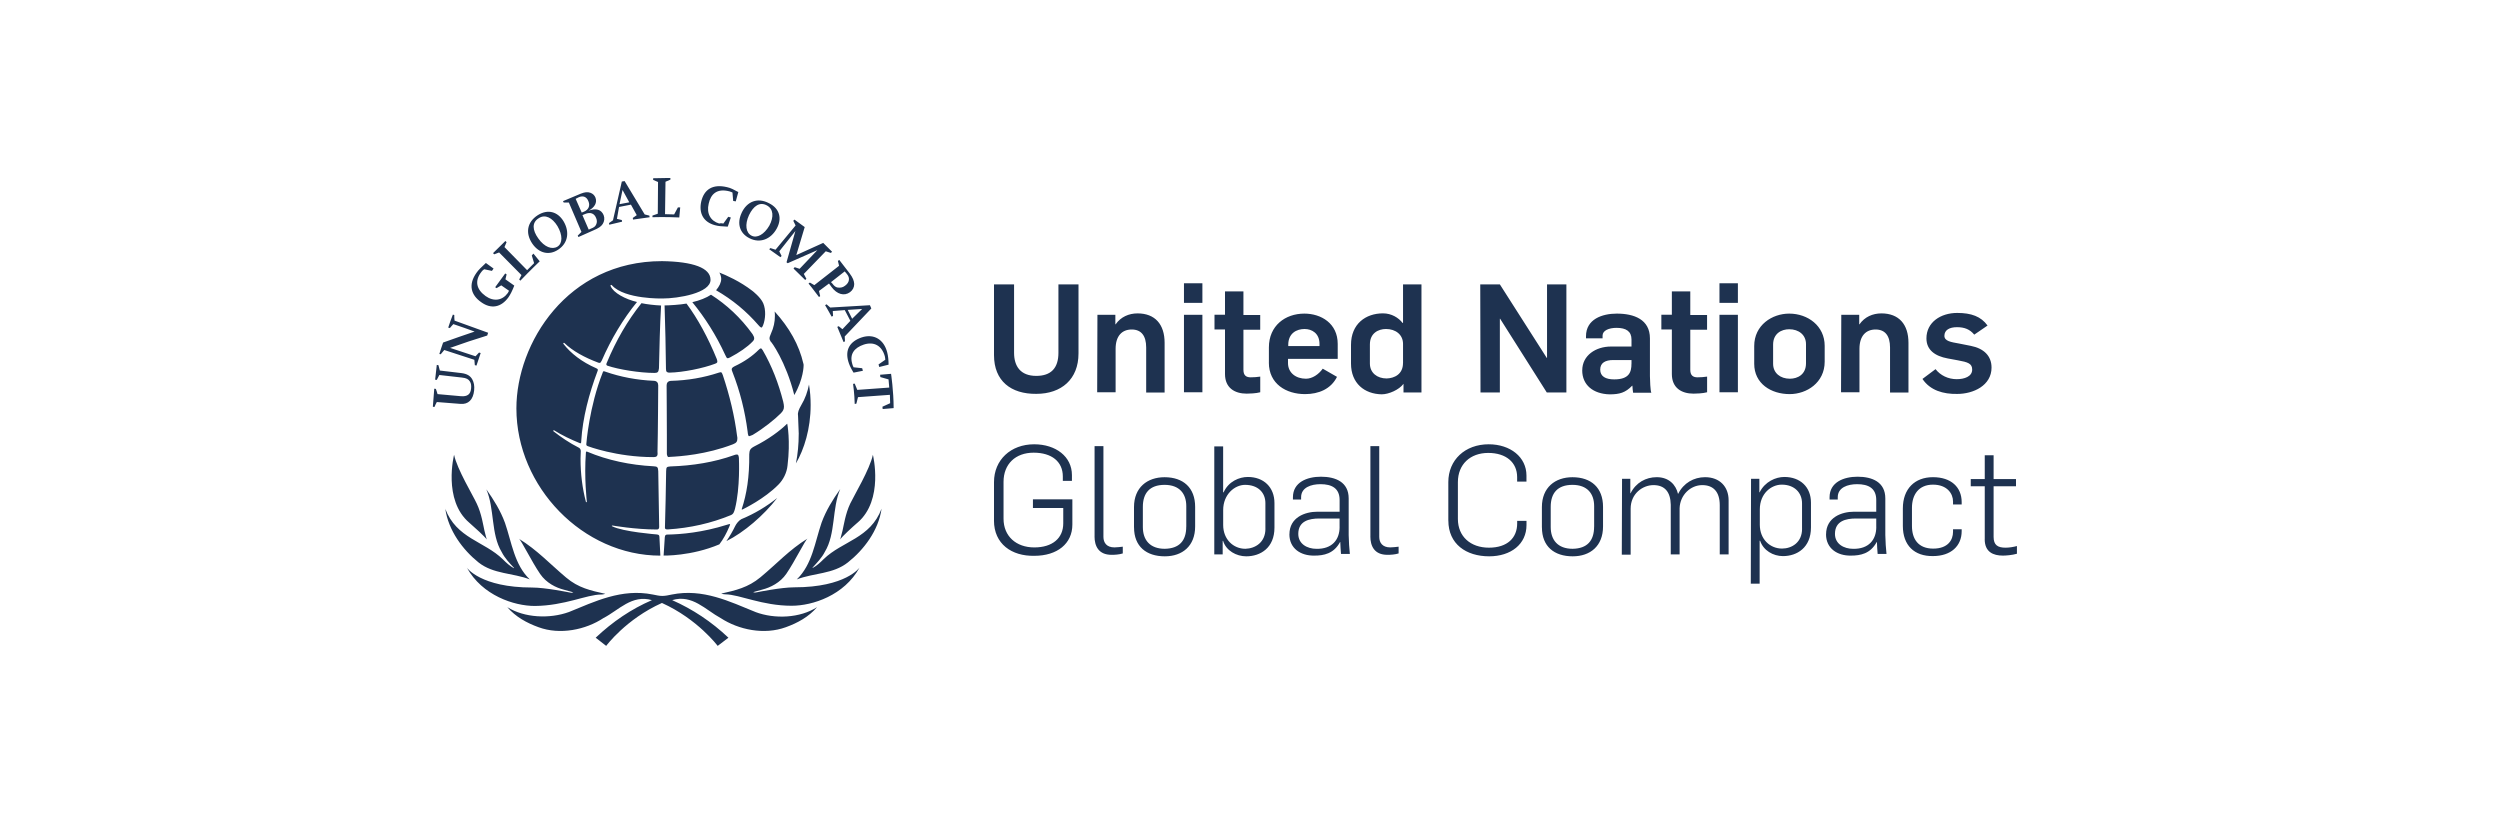 <?xml version="1.0" encoding="UTF-8"?>
<svg xmlns="http://www.w3.org/2000/svg" xmlns:serif="http://www.serif.com/" id="Laag_1" version="1.1" viewBox="0 0 700 230">
  <defs>
    <style>
      .st0 {
        fill: #002f60;
      }

      .st1 {
        fill: #ee7000;
      }

      .st2 {
        fill: #1e3250;
      }

      .st3 {
        fill: none;
      }

      .st4 {
        fill: #bf5c00;
      }

      .st5 {
        fill: #007bbf;
      }

      .st6 {
        fill: #0057a2;
      }

      .st7 {
        fill: #868686;
      }

      .st8 {
        fill: #a50600;
      }

      .st9 {
        display: none;
      }

      .st10 {
        fill: #1d1d1b;
      }

      .st11 {
        fill: #e3000a;
      }

      .st12 {
        fill: #009c3d;
      }
    </style>
  </defs>
  <g class="st9">
    <rect id="reuse-0" class="st3" x="271.17" y="69.39" width="95" height="63.92"></rect>
    <g id="b">
      <g id="c">
        <g id="d">
          <g id="e">
            <path id="f" class="st1" d="M223.49,102.91l-3.67-6.59c-.31-.55-.63-1.18-.89-1.74h-.03c.02.67.05,1.37.05,2.05v6.29h-2.9v-12.69h3.26l3.71,6.47c.31.55.65,1.23.9,1.79h.03c-.03-.6-.05-1.4-.05-2.17v-6.1h2.9v12.69h-3.31Z"></path>
          </g>
          <g id="g">
            <path id="h" class="st1" d="M231.69,102.91v-12.69h8.64v2.32h-5.45v2.77h5.09v2.2h-5.09v3.09h5.45v2.31h-8.64Z"></path>
          </g>
          <g id="i">
            <path id="j" class="st1" d="M250.89,92.54v10.37h-3.21v-10.37h-3.67v-2.32h10.56v2.32h-3.68Z"></path>
          </g>
          <g id="k">
            <path id="l" class="st1" d="M266.62,102.91v-5.35h-4.77v5.35h-3.21v-12.69h3.21v4.92h4.77v-4.92h3.19v12.69h-3.19Z"></path>
          </g>
          <g id="m">
            <path id="n" class="st1" d="M274.71,102.91v-12.69h8.64v2.32h-5.45v2.77h5.09v2.2h-5.09v3.09h5.45v2.31h-8.64Z"></path>
          </g>
          <g id="o">
            <path id="p" class="st1" d="M294.73,94.21c0-1.44-.82-1.76-2.7-1.76-.41,0-.72,0-1.13.02v3.69h1.16c1.9,0,2.67-.44,2.67-1.83v-.12h0ZM295.41,102.91l-2.6-4.53h-1.91v4.53h-3.07v-12.69c1.26-.07,2.53-.15,4.1-.15,3.19,0,5.89.62,5.89,4.1v.12c0,1.88-.75,2.89-2.02,3.5l2.84,5.12h-3.23Z"></path>
          </g>
          <g id="q">
            <path id="r" class="st1" d="M302.48,102.91v-12.69h3.21v10.3h4.97v2.39h-8.18Z"></path>
          </g>
          <g id="s">
            <path id="t" class="st1" d="M320.33,94.06c-.15-.61-.29-1.3-.39-1.95h-.12c-.1.65-.22,1.33-.39,1.95l-.9,3.37h2.73l-.92-3.37h0ZM322.59,102.91l-.91-3.19h-3.6l-.92,3.19h-3.28l3.54-12.69h4.95l3.57,12.69h-3.35Z"></path>
          </g>
          <g id="u">
            <path id="v" class="st1" d="M337.38,102.91l-3.67-6.59c-.31-.55-.63-1.18-.89-1.74h-.03c.02.67.05,1.37.05,2.05v6.29h-2.9v-12.69h3.26l3.71,6.47c.31.55.65,1.23.9,1.79h.03c-.03-.6-.05-1.4-.05-2.17v-6.1h2.9v12.69h-3.31,0Z"></path>
          </g>
          <g id="w">
            <path id="x" class="st1" d="M352.96,95.87c0-2.7-.84-3.4-2.97-3.4h-1.3v8.2h1.3c2.14,0,2.97-.79,2.97-3.49v-1.31ZM349.96,103.06c-1.66,0-2.73-.03-4.37-.15v-12.69c1.62-.12,2.63-.15,4.37-.15,4.27,0,6.15,1.81,6.15,5.81v1.31c0,4.07-1.79,5.88-6.15,5.88"></path>
          </g>
          <g id="y">
            <path id="z" class="st1" d="M364.74,103.2c-1.69,0-3.47-.2-4.29-.41v-2.08c1.09.09,2.27.21,3.93.21,1.43,0,2.03-.43,2.03-1.38,0-.72-.31-1.01-1.5-1.52l-1.84-.79c-1.81-.77-2.94-1.67-2.94-3.78,0-2.51,1.74-3.5,4.95-3.5,1.69,0,3.13.26,3.88.43v2.05c-1.18-.1-2.29-.21-3.71-.21-1.3,0-1.98.26-1.98,1.13,0,.65.27.91,1.43,1.38l1.79.73c2.12.87,3.11,1.88,3.11,3.88,0,2.63-1.79,3.86-4.87,3.86"></path>
          </g>
          <g id="aa">
            <path id="ab" class="st6" d="M225.78,123.12v-6.3c0-.75.02-1.33.07-2.07h-.03c-.26.58-.55,1.13-.82,1.62l-1.62,2.97h-1.86l-1.59-2.97c-.27-.5-.56-1.08-.82-1.62h-.03c.03.73.05,1.31.05,2.07v6.3h-3.07v-12.69h3.13l2.46,4.51c.27.48.55,1.02.79,1.55h.03c.26-.53.53-1.09.8-1.57l2.48-4.49h3.13v12.69h-3.1Z"></path>
          </g>
          <g id="ac">
            <path id="ad" class="st6" d="M239.31,114.27c-.15-.61-.29-1.3-.39-1.95h-.12c-.1.65-.22,1.33-.39,1.95l-.91,3.37h2.73l-.92-3.37h0ZM241.56,123.12l-.9-3.19h-3.6l-.92,3.19h-3.28l3.54-12.69h4.95l3.57,12.69h-3.36Z"></path>
          </g>
          <g id="ae">
            <path id="af" class="st6" d="M255.81,114.42c0-1.44-.82-1.76-2.7-1.76-.41,0-.72,0-1.13.02v3.69h1.16c1.9,0,2.66-.44,2.66-1.83v-.12h0ZM256.49,123.12l-2.6-4.53h-1.91v4.53h-3.07v-12.69c1.26-.07,2.53-.15,4.1-.15,3.19,0,5.89.62,5.89,4.1v.12c0,1.88-.75,2.89-2.02,3.5l2.84,5.12h-3.23Z"></path>
          </g>
          <path id="ag" class="st6" d="M263.57,110.43h3.19v12.69h-3.19v-12.69Z"></path>
          <g id="ah">
            <path id="ai" class="st6" d="M277.73,112.75v10.37h-3.21v-10.37h-3.67v-2.32h10.56v2.32h-3.68Z"></path>
          </g>
          <path id="aj" class="st6" d="M285.48,110.43h3.19v12.69h-3.19v-12.69Z"></path>
          <g id="ak">
            <path id="al" class="st6" d="M303.3,123.12v-6.3c0-.75.02-1.33.07-2.07h-.03c-.26.58-.55,1.13-.82,1.62l-1.62,2.97h-1.86l-1.59-2.97c-.27-.5-.56-1.08-.82-1.62h-.03c.03.73.05,1.31.05,2.07v6.3h-3.07v-12.69h3.13l2.46,4.51c.27.48.55,1.02.79,1.55h.03c.26-.53.53-1.09.8-1.57l2.48-4.49h3.13v12.69h-3.1Z"></path>
          </g>
          <g id="am">
            <path id="an" class="st6" d="M311.26,123.12v-12.69h8.64v2.32h-5.45v2.77h5.09v2.2h-5.09v3.09h5.45v2.31h-8.64Z"></path>
          </g>
          <g id="ao">
            <path id="ap" class="st6" d="M222.12,132.96v10.37h-3.21v-10.37h-3.67v-2.32h10.56v2.32h-3.68Z"></path>
          </g>
          <g id="aq">
            <path id="ar" class="st6" d="M229.88,143.33v-12.69h8.64v2.32h-5.45v2.77h5.09v2.2h-5.09v3.09h5.45v2.31h-8.64Z"></path>
          </g>
          <g id="as">
            <path id="at" class="st6" d="M248.12,143.62c-3.62,0-5.71-1.33-5.71-5.91v-1.47c0-4.58,2.08-5.88,5.71-5.88,1.04,0,2.8.19,3.43.36v2.27c-.85-.07-2.08-.15-3.13-.15-1.88,0-2.78.63-2.78,3.4v1.47c0,2.79.91,3.43,2.8,3.43,1.04,0,2.26-.07,3.11-.14v2.27c-.63.15-2.39.34-3.43.34"></path>
          </g>
          <g id="au">
            <path id="av" class="st6" d="M263.72,143.33v-5.35h-4.77v5.35h-3.21v-12.69h3.21v4.92h4.77v-4.92h3.19v12.69h-3.19Z"></path>
          </g>
          <g id="aw">
            <path id="ax" class="st6" d="M279.25,143.33l-3.67-6.59c-.31-.55-.63-1.18-.89-1.74h-.03c.02.67.05,1.37.05,2.05v6.29h-2.9v-12.69h3.26l3.71,6.47c.31.55.65,1.23.9,1.79h.03c-.03-.6-.05-1.4-.05-2.17v-6.1h2.9v12.69h-3.31,0Z"></path>
          </g>
          <g id="ay">
            <path id="az" class="st6" d="M294.95,136.34c0-2.65-.85-3.5-2.39-3.5s-2.38.85-2.38,3.5v1.28c0,2.7.89,3.52,2.38,3.52s2.39-.82,2.39-3.52v-1.28ZM292.56,143.62c-3.28,0-5.52-1.59-5.52-5.98v-1.3c0-4.41,2.25-5.98,5.52-5.98s5.54,1.57,5.54,5.98v1.3c0,4.39-2.24,5.98-5.54,5.98"></path>
          </g>
          <g id="ba">
            <path id="bb" class="st6" d="M302.57,143.33v-12.69h3.21v10.3h4.97v2.39h-8.18Z"></path>
          </g>
          <g id="bc">
            <path id="bd" class="st6" d="M321.58,136.34c0-2.65-.85-3.5-2.39-3.5s-2.38.85-2.38,3.5v1.28c0,2.7.89,3.52,2.38,3.52s2.39-.82,2.39-3.52v-1.28ZM319.19,143.62c-3.28,0-5.52-1.59-5.52-5.98v-1.3c0-4.41,2.25-5.98,5.52-5.98s5.54,1.57,5.54,5.98v1.3c0,4.39-2.24,5.98-5.54,5.98"></path>
          </g>
          <g id="be">
            <path id="bf" class="st6" d="M334.4,143.62c-3.02,0-5.6-1.06-5.6-5.89v-1.5c0-5.09,2.9-5.86,5.67-5.86,1.88,0,3.84.31,4.44.46v2.17c-.89-.05-2.82-.15-3.84-.15-1.98,0-3.11.41-3.11,3.38v1.5c0,2.72.82,3.42,2.58,3.42.51,0,1.04,0,1.45-.03v-4.63h2.97v6.73c-.89.17-2.66.41-4.56.41"></path>
          </g>
          <g id="bg">
            <path id="bh" class="st6" d="M349.98,138.75v4.58h-3.11v-4.58l-4.24-8.11h3.26l1.71,3.36c.27.58.58,1.32.8,1.95h.09c.2-.63.56-1.37.84-1.95l1.71-3.36h3.18l-4.24,8.11h0Z"></path>
          </g>
          <g id="bi">
            <path id="bj" class="st6" d="M158.18,127.54h-.02v39.07h.02c35.13-19.81,35.16-46.3,35.16-46.3v-7.39c-8.6,8.96-21.17,14.62-35.16,14.63"></path>
          </g>
          <path id="bk" class="st1" d="M193.34,78.58h-35.19v10h35.19v-10Z"></path>
          <g id="bl">
            <path id="bm" class="st11" d="M158.22,119.65c11.39,0,27.4-5.77,35.12-11.16v-5.61h-18.43v-6.57h-16.75v23.34h.07"></path>
          </g>
          <g id="bn">
            <path id="bo" class="st6" d="M122.97,112.92v7.39s-.09,26.5,35.19,46.3v-39.07c-14,0-26.58-5.66-35.19-14.63"></path>
          </g>
          <g id="bp">
            <path id="bq" class="st0" d="M122.97,112.92v7.39s-.09,26.5,35.19,46.3v-39.07c-14,0-26.58-5.66-35.19-14.63"></path>
          </g>
          <g id="br">
            <path id="bs" class="st4" d="M158.16,78.58h-35.19v10h35.19v-10Z"></path>
          </g>
          <g id="bt">
            <path id="bu" class="st11" d="M158.16,96.31h-16.76v6.57h-18.43v5.62c7.94,5.57,23.88,11.14,35.19,11.16v-23.34h0Z"></path>
          </g>
          <g id="bv">
            <path id="bw" class="st8" d="M158.16,96.31h-16.76v6.57h-18.43v5.62c7.94,5.57,23.88,11.14,35.19,11.16v-23.34h0Z"></path>
          </g>
        </g>
      </g>
    </g>
    <path class="st10" d="M410.52,78.7h17.38v15.53h-17.38v-15.53ZM410.52,142.85h17.38v-39.2h-17.38v39.2Z"></path>
    <path class="st7" d="M456.14,142.85h-17.01v-39.2h29.34s5.89.21,5.89-4.7-5.89-4.7-5.89-4.7h-29.97v-15.56h35.1s19.92-.57,19.92,16.7c0,14.61-13.28,16.51-13.28,16.51,0,0,10.24,1.14,10.24,12.33v18.59h-17.26v-15.94s.76-8.16-8.16-8.16h-8.92v24.13h0Z"></path>
    <path class="st5" d="M564.89,115c-2.31,18.24-18.97,31.17-37.21,28.86-15.08-1.91-26.95-13.78-28.86-28.86h66.07Z"></path>
    <path class="st12" d="M498.96,105.57c2.88-18.17,19.94-30.56,38.1-27.68,14.25,2.26,25.42,13.43,27.68,27.68h-65.78Z"></path>
    <rect class="st6" x="388.08" y="78.68" width="1.33" height="64.16"></rect>
  </g>
  <path id="Masterbrand_Logotype_solid" class="st2" d="M278.32,99.44v-19.8h5.62v19.14c0,3.72,1.76,6.47,6.21,6.47,4.12,0,6.21-2.16,6.21-6.47v-19.14h5.62v19.34c0,7.19-4.77,11.3-11.83,11.3-7.06.07-11.83-3.59-11.83-10.85h0ZM307.27,88.14h5.03v2.68h.07c1.44-2.09,3.72-3.07,6.14-3.07,4.9,0,7.58,3.07,7.58,8.23v13.92h-5.16v-12.61c0-3.27-1.37-5.03-4.05-5.03s-4.51,1.76-4.51,5.42v12.15h-5.16l.07-21.69h-.01ZM331.51,79.32h5.16v5.49h-5.16v-5.49ZM331.51,88.14h5.16v21.69h-5.16v-21.69ZM343,104.73v-12.48h-2.94v-4.12h2.94v-6.53h5.16v6.6h4.7v4.12h-4.7v11.24c0,1.63.85,2.09,2.03,2.09,1.05,0,1.63-.07,2.68-.2v4.38c-1.18.33-3.07.39-3.79.39-3.4,0-6.08-1.63-6.08-5.49ZM355.29,101.53v-4.25c0-6.08,4.57-9.47,9.93-9.47,4.7,0,9.34,2.74,9.34,8.49v4.18h-13.92v1.18c0,2.74,2.22,4.38,5.03,4.38,1.76,0,3.53-1.18,4.7-2.81l3.99,2.29c-1.7,3.4-5.1,4.83-8.95,4.83-5.29,0-10.13-2.87-10.13-8.82h.01ZM369.46,96.89v-.59c0-2.94-2.09-4.18-4.18-4.18-2.22,0-4.57,1.18-4.57,4.44v.33s8.75,0,8.75,0ZM378.28,101.79v-5.23c0-5.88,4.12-8.82,8.95-8.82,2.42,0,4.38,1.24,5.49,2.68h.13v-10.78h5.16v30.25h-5.03v-2.42h0c-1.24,1.7-4.18,2.94-6.08,2.94-4.83-.07-8.62-3.07-8.62-8.62h0ZM392.85,101.66v-5.36c0-2.61-2.09-4.18-4.77-4.18-2.16,0-4.51,1.18-4.51,4.31v5.36c0,2.61,2.03,4.18,4.7,4.18,2.16-.07,4.57-1.18,4.57-4.31h0ZM414.48,79.64h5.49l13.13,20.58h.07v-20.58h5.42v30.25h-5.49l-13.07-20.65h-.07v20.65h-5.42l-.07-30.25h.01ZM443.03,103.69c0-4.18,3.79-6.66,8.04-6.66h5.75v-1.96c0-2.29-1.5-3.27-4.18-3.27-2.22,0-3.92.78-3.92,2.16v.78h-4.64v-.59c0-4.77,4.51-6.34,8.62-6.34,4.83,0,9.28,1.63,9.28,6.93v10.58c0,.98.13,4.18.39,4.64h-5.1c-.07-.33-.2-1.63-.2-1.96h-.07c-1.89,1.96-3.53,2.42-6.34,2.42-4.57-.13-7.64-2.61-7.64-6.73h.01ZM456.82,101.86v-1.05h-5.1c-2.22,0-3.66.78-3.66,2.68s1.5,2.74,3.92,2.74c4.18,0,4.83-2.03,4.83-4.38h.01ZM468.12,104.73v-12.48h-2.94v-4.12h2.94v-6.53h5.16v6.6h4.7v4.12h-4.7v11.24c0,1.63.85,2.09,2.03,2.09,1.05,0,1.63-.07,2.68-.2v4.38c-1.18.33-3.07.39-3.79.39-3.4,0-6.08-1.63-6.08-5.49ZM481.45,79.32h5.16v5.49h-5.16v-5.49ZM481.45,88.14h5.16v21.69h-5.16v-21.69ZM491.18,101.86v-4.97c0-5.88,5.03-9.08,9.8-9.08,5.23,0,9.93,3.46,9.93,9.02v4.44c0,5.88-5.03,9.08-9.8,9.08-5.23,0-9.93-2.94-9.93-8.49ZM505.68,101.73v-5.36c0-2.61-2.03-4.18-4.7-4.18-2.16,0-4.51,1.18-4.51,4.31v5.36c0,2.61,2.03,4.18,4.7,4.18,2.16,0,4.51-1.18,4.51-4.31ZM515.55,88.14h5.03v2.68h.07c1.44-2.09,3.72-3.07,6.14-3.07,4.9,0,7.58,3.07,7.58,8.23v13.92h-5.16v-12.61c0-3.27-1.37-5.03-4.05-5.03s-4.51,1.76-4.51,5.42v12.15h-5.16l.07-21.69h-.01ZM538.29,106.1l3.66-2.74c1.37,1.76,3.53,2.81,5.95,2.81,2.09,0,4.31-.72,4.31-2.68,0-1.7-1.18-2.09-4.05-2.61l-2.81-.52c-3.53-.65-5.95-2.35-5.95-5.62,0-4.51,3.99-7.12,8.62-7.12,3.92,0,6.66.98,8.49,3.53l-3.72,2.55c-1.24-1.5-2.74-2.09-4.83-2.09s-3.53.78-3.53,2.42c0,1.5,1.89,1.76,4.12,2.16l3.27.65c3.66.72,5.81,2.81,5.81,6.08,0,5.03-5.1,7.38-9.6,7.38-3.92.07-7.58-.98-9.73-4.18v-.02ZM278.32,145.76v-10.78c0-6.21,4.7-10.58,11.24-10.58,6.08,0,10.58,3.46,10.58,8.62v1.63h-2.55v-1.24c0-4.12-3.07-6.66-8.17-6.66s-8.43,3.2-8.43,8.17v10.32c0,4.9,3.53,8.04,8.62,8.04s8.1-2.61,8.1-6.73v-4.31h-8.49v-2.42h11.04v7.06c0,5.36-4.25,8.75-10.65,8.75-6.34.13-11.3-3.33-11.3-9.87h0ZM306.48,150.2v-25.28h2.48v25.41c0,1.63.91,2.94,3.07,2.94.85,0,1.63-.13,2.35-.2v1.89c-1.05.33-2.22.39-3.14.39-3.72,0-4.77-2.55-4.77-5.16h0ZM317.52,147.66v-5.68c0-5.49,3.72-8.36,8.56-8.36,5.23,0,8.56,2.94,8.56,8.3v5.49c0,5.49-3.59,8.36-8.49,8.36-5.16,0-8.62-2.74-8.62-8.1h-.01ZM332.16,147.46v-5.75c0-3.46-1.89-5.95-6.08-5.95s-6.08,2.35-6.08,6.14v5.68c0,3.59,1.96,6.08,6.14,6.08,4.05-.07,6.01-2.22,6.01-6.21h0ZM342.48,151.45h-.13v3.79h-2.35v-30.25h2.48v12.87h.13c1.37-3.07,4.38-4.31,6.79-4.31,4.44,0,7.45,2.87,7.45,7.32v6.86c0,5.68-3.92,8.04-7.91,8.04-2.74,0-5.62-1.57-6.47-4.31h0ZM354.31,148.05v-7.19c0-2.94-2.09-5.1-5.68-5.1-2.94,0-6.14,2.68-6.14,7.06v4.18c0,4.05,2.87,6.66,6.21,6.66,2.74-.07,5.62-1.76,5.62-5.62h0ZM361.04,149.62c0-4.77,4.38-6.34,7.84-6.34h6.21v-3.27c0-3.33-2.22-4.44-5.36-4.44-2.61,0-5.42.91-5.42,3.66v.65h-2.29v-.65c0-4.18,3.92-5.75,7.84-5.75,4.12,0,7.77,1.5,7.77,6.08v10.26c0,1.24.2,4.38.33,5.29h-2.48c-.07-.72-.2-2.74-.2-3.33h-.07c-1.76,3.27-4.57,3.79-7.19,3.79-3.85.07-6.99-2.03-6.99-5.95h.01ZM375.08,147.53v-2.35h-5.68c-2.87,0-5.88.72-5.88,4.31,0,2.81,2.48,4.18,5.1,4.18,4.31.07,6.47-2.48,6.47-6.14h-.01ZM383.71,150.2v-25.28h2.48v25.41c0,1.63.91,2.94,3.07,2.94.85,0,1.63-.13,2.35-.2v1.89c-1.05.33-2.22.39-3.14.39-3.72,0-4.77-2.55-4.77-5.16h0ZM405.53,145.76v-10.78c0-6.21,4.7-10.58,11.3-10.58,6.08,0,10.58,3.59,10.58,8.75v1.7h-2.61v-1.24c0-4.12-3.07-6.79-8.1-6.79s-8.49,3.2-8.49,8.17v10.32c0,4.9,3.53,8.04,8.69,8.04s7.91-2.74,7.91-6.79v-.72h2.61v1.18c0,5.36-4.38,8.75-10.45,8.75-6.47,0-11.43-3.46-11.43-10h0ZM431.73,147.66v-5.68c0-5.49,3.72-8.36,8.56-8.36,5.23,0,8.56,2.94,8.56,8.3v5.49c0,5.49-3.59,8.36-8.49,8.36-5.16,0-8.62-2.74-8.62-8.1h-.01ZM446.36,147.46v-5.75c0-3.46-1.89-5.95-6.08-5.95s-6.08,2.35-6.08,6.14v5.68c0,3.59,1.96,6.08,6.14,6.08,4.05-.07,6.01-2.22,6.01-6.21h0ZM454.14,134.07h2.35v4.05h.07c1.5-3.01,4.31-4.51,7.32-4.51,3.46,0,5.36,2.16,5.95,4.64h.07c1.5-3.01,4.38-4.64,7.51-4.64,4.12,0,6.6,2.68,6.6,6.47v15.16h-2.48v-13.79c0-3.79-1.83-5.62-4.9-5.62-3.27,0-6.21,2.74-6.34,6.47v12.94h-2.48v-13.92c-.07-3.66-1.76-5.49-4.83-5.49s-6.4,2.42-6.4,6.6v12.87h-2.48l.07-21.23h-.03ZM490.27,134.07h2.35v3.79h.07c1.5-3.01,4.51-4.31,6.93-4.31,4.44,0,7.45,2.81,7.45,7.19v6.93c0,5.68-3.92,8.04-7.84,8.04-2.74,0-5.49-1.57-6.4-4.31h-.13v12.02h-2.48l.07-29.33h0l-.02-.02ZM504.57,148.05v-7.12c0-2.94-2.09-5.23-5.68-5.23-2.94,0-6.14,2.48-6.14,6.93v4.31c0,4.05,2.87,6.66,6.21,6.66,2.74,0,5.62-1.7,5.62-5.55h0ZM511.3,149.62c0-4.77,4.38-6.34,7.84-6.34h6.21v-3.27c0-3.33-2.22-4.44-5.36-4.44-2.61,0-5.42.91-5.42,3.66v.65h-2.29v-.65c0-4.18,3.92-5.75,7.84-5.75,4.12,0,7.77,1.5,7.77,6.08v10.26c0,1.24.2,4.38.33,5.29h-2.48c-.07-.72-.2-2.74-.2-3.33h-.07c-1.76,3.27-4.57,3.79-7.19,3.79-3.85.07-6.99-2.03-6.99-5.95h0ZM525.35,147.53v-2.35h-5.68c-2.87,0-5.88.72-5.88,4.31,0,2.81,2.48,4.18,5.1,4.18,4.31.07,6.47-2.48,6.47-6.14h0ZM532.8,147.26v-4.9c0-5.49,3.33-8.75,8.43-8.75s8.04,2.81,8.04,6.99v.65h-2.42v-.85c0-2.16-1.63-4.7-5.62-4.7s-5.88,2.81-5.88,6.47v5.1c0,3.66,1.76,6.34,5.95,6.34s5.55-2.48,5.55-4.7v-.72h2.42v.52c0,4.18-3.01,6.99-8.04,6.99-5.23.07-8.43-3.01-8.43-8.43h0ZM555.73,150.99v-14.83h-3.92v-2.03h3.92v-6.66h2.48v6.66h6.27v2.03h-6.27v14.18c0,2.29,1.18,3.01,3.33,3.01,1.11,0,2.22-.2,3.2-.46v2.16c-1.37.39-3.07.52-3.92.52-2.68,0-5.1-.98-5.1-4.57h0ZM209.66,122.11c-.26-.2-.33-1.31-.33-1.31-.72-5.55-2.09-11.17-4.25-16.66-.13-.33-.2-.52-.2-.72,0-.26.13-.52.78-.85,2.81-1.31,5.1-2.94,6.79-4.64.26-.26.46-.39.59-.39h0c.13,0,.26.13.52.52,2.55,4.38,4.44,9.28,5.75,14.44.13.59.2,1.05.2,1.37,0,.72-.26,1.24-.91,1.89-1.7,1.7-4.7,4.12-7.84,6.01-.13,0-.91.46-1.11.33h.01ZM206.91,128.51s0-.98-.33-1.18-1.11.13-1.11.13c-5.49,1.96-11.5,2.94-17.77,3.14-1.18.07-1.11.33-1.18,1.31-.07,5.55-.2,10.78-.33,15.55,0,0-.07.46.13.65.13.13.65.13.65.13,6.27-.39,12.22-1.76,17.64-3.99.78-.33.91-.85,1.18-1.76,1.5-6.01,1.11-13.98,1.11-13.98h.01ZM204.5,100.03c2.48-1.31,4.77-2.87,6.21-4.38.33-.33.46-.59.46-.91s-.13-.65-.46-1.18c-3.33-4.64-7.32-8.3-11.63-11.04-1.24.85-3.2,1.63-5.23,2.09,3.53,4.31,6.66,9.21,9.21,14.77.26.52.39.85.59.91.26.07.59-.13.85-.26h0ZM200.19,101.86c.33-.13.52-.2.65-.46.07-.26-.13-.85-.13-.85-2.42-5.95-5.36-11.37-8.49-15.55-1.7.33-4.97.52-6.14.52.2,6.01.33,11.96.39,17.71,0,.52.07.78.26.91.13.13.39.2.65.2,3.92-.07,9.54-1.24,12.81-2.48h0ZM204.43,146.87c0-.13-.13-.13-.13-.13-.13,0-.33.07-.78.2-6.86,2.16-12.81,2.68-16.66,2.74-.52,0-.65.2-.72.78l-.33,5.1s7.71.2,15.61-3.14c1.11-1.44,2.03-3.14,2.81-5.03.07-.2.13-.33.2-.52h0ZM220.44,118.71c0-.13-.13,0-.13,0-1.83,1.83-5.16,4.31-9.08,6.27-1.24.65-1.37,1.11-1.44,2.22.07,6.34-.72,11.17-2.09,15.29,0,0-.13.33.26.13s6.08-2.94,10-6.93c1.31-1.31,2.35-3.27,2.55-5.36.85-6.93-.07-11.63-.07-11.63h0ZM222.4,110.61c2.61-4.51,2.61-8.23,2.61-8.23,0-.26,0-.46-.07-.59-1.18-5.16-3.92-10.06-8.04-14.57.07.46.07.85.07,1.31,0,1.57-.33,3.2-1.11,4.9-.26.59-.39.98-.39,1.31s.13.52.33.91c.07-.13,4.25,5.55,6.6,14.96h0ZM162.75,123.42c.39-6.4,2.16-13.13,4.57-19.53.07-.13.07-.26.07-.33,0-.2-.13-.33-.46-.46-4.05-1.76-7.12-4.18-9.15-6.79,0,0-.13-.13,0-.26.13-.13.26,0,.26,0,2.29,2.22,5.62,4.05,9.47,5.49.2.07.26.07.39.07.2,0,.33-.13.59-.65,2.61-6.01,6.01-11.69,9.87-16.4-3.27-.78-6.6-2.55-7.38-4.44,0,0-.13-.2.07-.33.2-.07.33.13.33.13,3.59,3.92,14.11,3.66,14.11,3.66,4.38,0,13.46-1.5,13.46-5.23,0-3.33-4.83-5.1-13.59-5.23-26.53,0-40.77,23-40.77,41.23,0,22.02,18.69,41.23,40.31,41.23,0-.33-.26-5.16-.26-5.16,0-.52-.13-.72-.78-.78,0,0-9.41-.72-12.48-2.29-.13-.07-.07-.2.13-.2,0,0,6.34,1.11,12.41,1.11,0,0,.65.07.65-.72,0-.65-.26-15.61-.26-15.61-.07-1.11-.2-1.31-1.31-1.37-6.53-.33-12.94-1.7-18.49-4.05-.13-.07-.2-.07-.33-.07-.13.07-.13.33-.13.33-.52,6.93.26,13.65.26,13.65,0,.13,0,.2-.13.2s-.13-.13-.13-.13c-.98-3.72-1.5-7.77-1.5-12.09,0-.33.07-2.09.07-2.09,0-.46-.2-.78-.59-.98-2.61-1.31-4.97-2.94-7.06-4.57,0,0-.13-.13,0-.26.13-.07.2,0,.2,0,2.16,1.37,4.64,2.55,7.19,3.59h.33c0-.07,0-.26.07-.65M213.64,91.14c.72-1.83.85-4.38.07-6.21-.72-1.7-3.01-3.46-3.01-3.46-3.53-2.74-7.45-4.44-9.28-5.16.33.59.52,1.18.52,1.76,0,1.05-.52,2.09-1.44,3.2,4.64,2.68,8.49,5.88,11.89,9.8,0,0,.52.65.85.65.2-.07.39-.59.39-.59h0ZM223.64,121.52c0,2.81-.26,5.62-.78,8.23,2.29-3.92,4.12-9.67,4.12-16.33,0-1.89-.13-3.79-.46-5.75-.39,1.96-1.05,3.92-2.16,5.75-.72,1.24-1.05,2.09-.91,2.94.13,2.74.2,5.16.2,5.16h0ZM205.87,147.26c-.72,1.5-1.57,2.94-2.48,4.25,4.9-2.42,10.45-7.19,14.24-12.09-2.94,2.35-6.27,4.38-10.06,5.95-.72.39-1.37,1.24-1.7,1.89h0ZM184.31,108c0-.85-.39-1.31-1.18-1.37-4.83-.2-9.47-1.11-13.59-2.55-.2-.07-.33-.13-.46-.13s-.26.07-.33.39c-3.79,9.54-4.57,19.86-4.57,19.86-.07.46.07.59.39.72,0,0,8.04,3.07,18.36,3.07,0,0,.72,0,.91-.2.26-.26.33-.46.26-1.31.13-5.03.2-18.49.2-18.49h.01ZM169.94,101.47c-.26.52-.13.72-.13.72.07.13.26.2.26.2,3.07,1.05,9.02,2.03,13.2,2.03.46,0,.72-.07.91-.26s.26-.52.33-1.05h0c.13-5.75.26-11.76.59-17.57-1.76-.07-3.99-.33-5.49-.65-3.92,4.9-7.12,10.45-9.67,16.59M187.51,127.93c2.87-.13,10.26-.65,17.71-3.53,1.05-.39,1.24-.85,1.24-1.63,0-.2,0-.39-.07-.65-.72-5.68-2.09-11.37-3.99-17.05-.26-.72-.39-.85-.59-.85-.13,0-.33.07-.59.13-4.12,1.37-8.62,2.16-13.39,2.29-.91.07-1.18.65-1.18,1.31,0,2.94.07,7.58.07,13.85v5.23s0,.46.2.72c0,.2.26.26.59.2v-.02ZM124.66,142.43c3.14,8.36,10.91,9.08,16.14,14.18.98.98,1.96,1.89,3.07,2.48l.07-.07c-1.24-1.31-2.61-2.74-3.46-4.44-3.07-5.03-1.96-12.15-4.31-17.57,2.09,2.94,3.99,6.01,5.23,9.41,1.89,5.49,2.61,11.69,6.93,15.81-4.7-1.83-10.19-1.44-14.37-4.77-4.31-3.46-8.43-8.89-9.28-15.03h-.02ZM168.3,166.47c.65,0,1.18-.2,1.18-.2-4.05-.91-7.51-1.63-10.98-4.57-4.57-3.85-8.1-7.71-13.2-10.85.65.39,3.53,6.34,5.95,9.87,1.7,2.48,4.38,3.85,6.79,4.44,2.03.52,2.48.72,2.48.72,0,0-.33.2-1.11,0,0,0-6.73-1.37-10.39-1.37-14.5,0-18.29-5.55-18.29-5.55,4.31,7.77,13.2,10.71,19.01,10.71,8.36-.07,14.57-3.2,18.55-3.2h.01ZM221.68,169.61c5.81,0,14.7-2.87,19.01-10.71,0,0-3.79,5.55-18.29,5.55-3.66,0-10.39,1.37-10.39,1.37-.78.2-1.11,0-1.11,0,0,0,.46-.2,2.48-.72,2.35-.59,5.1-1.96,6.79-4.44,2.42-3.53,5.29-9.47,5.95-9.87-5.1,3.14-8.62,7.06-13.2,10.85-3.46,2.87-6.93,3.66-10.98,4.57,0,0,.52.2,1.18.2,4.05.07,10.26,3.2,18.55,3.2h.01ZM131.39,146.35c1.44,1.24,4.38,3.92,4.9,4.7,0,0-.33-1.11-.65-2.48s-.78-4.7-2.16-7.58c-1.05-2.29-5.49-9.6-6.34-13.65,0,0-3.2,12.67,4.25,19.01ZM223.12,162.23c4.7-1.83,10.13-1.44,14.31-4.77,4.38-3.46,8.56-8.89,9.41-15.03-3.14,8.36-10.91,9.02-16.2,14.11-.98.98-1.96,1.89-3.07,2.48l-.07-.07c1.18-1.31,2.61-2.74,3.46-4.44,3.07-5.03,1.96-12.15,4.31-17.57-2.09,2.94-3.99,6.01-5.23,9.41-1.89,5.55-2.61,11.69-6.93,15.88h0ZM211.55,171.37c-7.25-2.94-14.77-6.66-23.45-4.9-.98.2-1.76.39-2.68.39-.85,0-1.63-.2-2.61-.39-8.75-1.76-16.27,1.96-23.52,4.9-5.42,1.96-12.48,1.63-17.25-1.37,2.35,2.74,5.49,4.44,8.75,5.62,6.01,2.22,13.2.72,18.16-2.55,4.31-2.22,7.97-6.66,13.59-5.03-5.75,2.48-10.98,6.01-15.75,10.52l2.94,2.29s5.55-7.51,15.61-12.02c10,4.51,15.61,12.02,15.61,12.02l3.01-2.29c-4.77-4.51-10-7.97-15.75-10.52,5.62-1.7,9.34,2.74,13.59,5.03,5.03,3.27,12.15,4.77,18.23,2.55,3.27-1.18,6.4-2.87,8.75-5.62-4.77,3.07-11.83,3.4-17.25,1.37h.02ZM240.1,146.35c7.45-6.34,4.31-19.01,4.31-19.01-.85,4.05-5.29,11.43-6.34,13.65-1.37,2.87-1.83,6.21-2.16,7.58s-.65,2.48-.65,2.48c.46-.78,3.4-3.46,4.83-4.7h0ZM122.5,110.35c2.22.2,4.38.39,6.6.59,1.76.13,2.68-.52,2.81-2.22.07-.78,0-1.37-.33-1.89-.39-.65-.98-.98-2.22-1.11-2.09-.26-4.25-.46-6.34-.72-.26.46-.46.91-.72,1.37-.13,0-.33,0-.46-.07.13-1.37.33-2.74.46-4.12.13,0,.33.07.46.07.13.52.26.98.39,1.5,2.03.26,4.05.46,6.08.72,1.5.2,2.42.72,3.01,1.76.46.85.65,1.83.52,3.07-.26,2.61-1.63,3.99-3.85,3.79s-4.38-.33-6.6-.52c-.26.46-.46.91-.65,1.37-.13,0-.33,0-.46-.07.13-1.7.26-3.33.39-5.03.13,0,.33,0,.46.07.2.52.33.98.46,1.44h0ZM126.03,97.41c2.35.78,4.77,1.57,7.12,2.35.33-.33.65-.72.98-1.05.13.07.26.07.46.13-.39,1.18-.78,2.35-1.18,3.53-.13-.07-.33-.07-.46-.13-.07-.52-.07-.98-.13-1.5-2.81-.91-5.62-1.83-8.43-2.74-.33.39-.65.78-.98,1.18-.07,0-.26,0-.39-.07.33-1.05.65-2.09,1.05-3.2,2.94-1.05,5.88-2.09,8.82-3.07-1.96-.72-3.99-1.44-5.95-2.09-.33.33-.65.72-.98,1.11-.13-.07-.26-.07-.46-.13.39-1.24.85-2.48,1.31-3.66.13.07.26.13.39.13,0,.52,0,1.05.07,1.57,3.14,1.11,6.27,2.29,9.41,3.4-.07.26-.2.52-.26.78-3.46,1.05-6.93,2.22-10.39,3.46h0ZM141.52,78.21l2.48,1.76c-.59,1.5-1.05,2.42-1.63,3.27-2.03,2.81-4.83,3.4-7.64,1.37-2.81-1.96-3.72-4.83-1.31-8.23.52-.78,1.37-1.57,2.42-2.55l.2-.2,2.16,1.57-.46.65-2.16-.46c-.33.2-.52.39-.72.65-2.09,2.61-1.44,5.03,1.11,6.86,2.29,1.63,4.7,1.24,6.21-.85.26-.39.33-.65.33-.65l-2.16-1.5-1.31.78-.39-.26,2.81-3.85.39.26-.33,1.37h0ZM146.02,77.03l-6.27-6.34-1.37.52-.33-.33,3.46-3.4.33.33-.59,1.37,6.34,6.47,1.96-1.96-.65-2.16.46-.52,1.76,2.16s-2.74,2.61-5.42,5.42l-.33-.33.65-1.24h0ZM149.09,68.28c-2.03-2.94-1.57-6.08,1.5-8.04,2.81-1.76,5.55-.98,7.19,1.7,1.76,2.94,1.31,6.14-1.5,7.97-2.55,1.7-5.36.98-7.19-1.63h0ZM150.73,66.77c1.7,2.42,3.85,3.2,5.36,2.29,1.44-.91,1.5-3.2,0-5.75-1.44-2.35-3.46-3.4-5.23-2.22-1.96,1.18-1.83,3.33-.13,5.68h0ZM162.81,64.94l-3.53-8.23h-1.44l-.2-.39,4.97-2.09c1.18-.46,1.89-.52,2.68-.26.72.26,1.18.72,1.44,1.37.52,1.37-.2,2.74-1.96,3.66,2.16-.78,3.59-.33,4.25,1.24.33.85.2,1.76-.26,2.48-.46.72-1.18,1.18-2.55,1.76l-4.25,1.89-.2-.39,1.05-1.05h0ZM162.88,59.52l.65-.26c1.24-.52,1.76-1.63,1.24-2.87-.46-1.24-1.44-1.7-2.68-1.18l-.91.46,1.7,3.85ZM164.84,64.29l.59-.26c.85-.33,1.24-.59,1.5-1.18.26-.52.26-1.18,0-1.76-.52-1.37-1.63-1.76-3.07-1.18l-.78.33,1.76,4.05h0ZM173.33,57.95l-.59,3.33,1.37.33.07.46-3.59.85-.07-.46,1.11-.78,2.48-10.85.78-.13,5.62,9.34,1.31.33.07.46-4.64.65-.07-.46,1.11-.78-1.63-2.94-3.33.65h0ZM173.46,57.17l2.74-.52-1.89-3.46-.85,3.99h0ZM184.18,59.85l.07-8.89-1.37-.59v-.46c2.55-.07,4.83-.07,4.83-.07v.46l-1.37.59-.13,9.08,2.55.07,1.05-1.96h.65l-.26,2.81s-4.12-.2-7.51-.07v-.46l1.5-.52h-.01ZM202.54,62.59l1.37-1.89.72.2-.85,2.55h-.26c-1.5-.07-2.35-.13-3.33-.39-3.2-.85-4.57-3.33-3.85-6.6.78-3.4,3.2-5.03,7.25-4.05.98.2,1.96.72,3.14,1.37l-.72,2.61-.72-.13-.2-2.35s-.39-.2-.85-.33c-3.53-.91-5.23.78-5.81,3.46-.65,2.74.52,4.83,2.94,5.55.52-.13.78-.07,1.18,0h0ZM222.99,71.41l7.51-3.4,2.48,2.48-.33.33-1.44-.46-6.14,6.34.72,1.37-.33.33c-1.63-1.63-3.27-3.2-3.27-3.2l.33-.39,1.37.46,4.97-5.23-8.3,3.66-.33-.26,2.48-8.75-4.51,5.68.65,1.31-.33.33-3.14-2.22.33-.33,1.44.46,5.62-6.79-.65-1.31.33-.33,2.87,2.09-2.35,7.84h.02ZM232.13,79.38l-2.81,2.09.33,1.44-.33.26c-1.37-1.89-2.94-3.79-2.94-3.79l.39-.26,1.24.72,6.93-5.42-.33-1.37.39-.26,2.87,3.72c.98,1.31,1.24,2.09,1.31,3.01,0,.91-.39,1.7-1.18,2.29-1.63,1.18-3.66.59-5.16-1.44l-.72-.98h.01ZM233.05,79.38c.52.72.91.98,1.37,1.11.72.13,1.5.07,2.16-.46.65-.46,1.05-1.05,1.11-1.63.07-.59-.07-1.05-.52-1.63l-.65-.78-3.85,3.01.39.39h0ZM236.51,86.83l-3.33.26.07,1.37-.39.2c-.85-1.57-1.83-3.2-1.83-3.2l.39-.26,1.05.91,11.11-.65.39.91-7.45,7.84.07,1.37-.39.2c-.91-2.22-1.76-4.25-1.76-4.25l.39-.2,1.05.85,2.22-2.35-1.57-3.01h-.02ZM237.36,86.77l1.24,2.48,2.81-2.74s-4.05.26-4.05.26ZM238.99,102.84l2.42.26.2.72-2.61.52-.13-.2c-.78-1.31-1.11-2.09-1.37-3.01-.91-3.27.52-5.55,3.79-6.66,3.4-1.11,6.21.59,7.12,4.18.26.98.39,2.16.39,3.46l-2.61.65-.2-.72,1.89-1.31c0-.26-.07-.65-.13-.98-.85-3.01-3.07-4.18-5.88-3.27-2.74.91-3.99,2.74-3.27,5.29.07.39.2.65.39,1.05h0v.02ZM249.19,110.55l-8.95.65-.46,1.83-.46.07c-.07-2.94-.46-5.62-.46-5.62l.46-.07.72,1.76,8.95-.65-.2-2.29-2.29-.65-.07-.65,3.07-.26s.72,4.83.72,9.6l-3.07.26-.07-.65,2.16-.98-.07-2.35h.02ZM207.63,59.65c1.5-3.27,4.51-4.44,7.71-2.74,3.01,1.5,3.66,4.31,2.16,7.06-1.63,3.01-4.7,4.25-7.64,2.74-2.74-1.37-3.59-4.12-2.22-7.06h-.01ZM209.72,60.24c-1.24,2.68-.85,4.97.72,5.75,1.5.78,3.53-.33,4.97-2.81,1.31-2.42,1.18-4.7-.72-5.68-1.96-1.05-3.72.13-4.97,2.74ZM209.66,122.11c-.26-.2-.33-1.31-.33-1.31-.72-5.55-2.09-11.17-4.25-16.66-.13-.33-.2-.52-.2-.72,0-.26.13-.52.78-.85,2.81-1.31,5.1-2.94,6.79-4.64.26-.26.46-.39.59-.39h0c.13,0,.26.13.52.52,2.55,4.38,4.44,9.28,5.75,14.44.13.59.2,1.05.2,1.37,0,.72-.26,1.24-.91,1.89-1.7,1.7-4.7,4.12-7.84,6.01-.13,0-.91.46-1.11.33h.01ZM206.91,128.51s0-.98-.33-1.18-1.11.13-1.11.13c-5.49,1.96-11.5,2.94-17.77,3.14-1.18.07-1.11.33-1.18,1.31-.07,5.55-.2,10.78-.33,15.55,0,0-.07.46.13.65.13.13.65.13.65.13,6.27-.39,12.22-1.76,17.64-3.99.78-.33.91-.85,1.18-1.76,1.5-6.01,1.11-13.98,1.11-13.98h.01ZM204.5,100.03c2.48-1.31,4.77-2.87,6.21-4.38.33-.33.46-.59.46-.91s-.13-.65-.46-1.18c-3.33-4.64-7.32-8.3-11.63-11.04-1.24.85-3.2,1.63-5.23,2.09,3.53,4.31,6.66,9.21,9.21,14.77.26.52.39.85.59.91.26.07.59-.13.85-.26h0ZM200.19,101.86c.33-.13.52-.2.65-.46.07-.26-.13-.85-.13-.85-2.42-5.95-5.36-11.37-8.49-15.55-1.7.33-4.97.52-6.14.52.2,6.01.33,11.96.39,17.71,0,.52.07.78.26.91.13.13.39.2.65.2,3.92-.07,9.54-1.24,12.81-2.48h0ZM204.43,146.87c0-.13-.13-.13-.13-.13-.13,0-.33.07-.78.2-6.86,2.16-12.81,2.68-16.66,2.74-.52,0-.65.2-.72.78l-.33,5.1s7.71.2,15.61-3.14c1.11-1.44,2.03-3.14,2.81-5.03.07-.2.13-.33.2-.52h0ZM220.44,118.71c0-.13-.13,0-.13,0-1.83,1.83-5.16,4.31-9.08,6.27-1.24.65-1.37,1.11-1.44,2.22.07,6.34-.72,11.17-2.09,15.29,0,0-.13.33.26.13s6.08-2.94,10-6.93c1.31-1.31,2.35-3.27,2.55-5.36.85-6.93-.07-11.63-.07-11.63h0ZM222.4,110.61c2.61-4.51,2.61-8.23,2.61-8.23,0-.26,0-.46-.07-.59-1.18-5.16-3.92-10.06-8.04-14.57.07.46.07.85.07,1.31,0,1.57-.33,3.2-1.11,4.9-.26.59-.39.98-.39,1.31s.13.52.33.91c.07-.13,4.25,5.55,6.6,14.96h0ZM162.75,123.42c.39-6.4,2.16-13.13,4.57-19.53.07-.13.07-.26.07-.33,0-.2-.13-.33-.46-.46-4.05-1.76-7.12-4.18-9.15-6.79,0,0-.13-.13,0-.26.13-.13.26,0,.26,0,2.29,2.22,5.62,4.05,9.47,5.49.2.07.26.07.39.07.2,0,.33-.13.59-.65,2.61-6.01,6.01-11.69,9.87-16.4-3.27-.78-6.6-2.55-7.38-4.44,0,0-.13-.2.07-.33.2-.07.33.13.33.13,3.59,3.92,14.11,3.66,14.11,3.66,4.38,0,13.46-1.5,13.46-5.23,0-3.33-4.83-5.1-13.59-5.23-26.53,0-40.77,23-40.77,41.23,0,22.02,18.69,41.23,40.31,41.23,0-.33-.26-5.16-.26-5.16,0-.52-.13-.72-.78-.78,0,0-9.41-.72-12.48-2.29-.13-.07-.07-.2.13-.2,0,0,6.34,1.11,12.41,1.11,0,0,.65.07.65-.72,0-.65-.26-15.61-.26-15.61-.07-1.11-.2-1.31-1.31-1.37-6.53-.33-12.94-1.7-18.49-4.05-.13-.07-.2-.07-.33-.07-.13.07-.13.33-.13.33-.52,6.93.26,13.65.26,13.65,0,.13,0,.2-.13.2s-.13-.13-.13-.13c-.98-3.72-1.5-7.77-1.5-12.09,0-.33.07-2.09.07-2.09,0-.46-.2-.78-.59-.98-2.61-1.31-4.97-2.94-7.06-4.57,0,0-.13-.13,0-.26.13-.07.2,0,.2,0,2.16,1.37,4.64,2.55,7.19,3.59h.33c0-.07,0-.26.07-.65M213.64,91.14c.72-1.83.85-4.38.07-6.21-.72-1.7-3.01-3.46-3.01-3.46-3.53-2.74-7.45-4.44-9.28-5.16.33.59.52,1.18.52,1.76,0,1.05-.52,2.09-1.44,3.2,4.64,2.68,8.49,5.88,11.89,9.8,0,0,.52.65.85.65.2-.07.39-.59.39-.59h0ZM223.64,121.52c0,2.81-.26,5.62-.78,8.23,2.29-3.92,4.12-9.67,4.12-16.33,0-1.89-.13-3.79-.46-5.75-.39,1.96-1.05,3.92-2.16,5.75-.72,1.24-1.05,2.09-.91,2.94.13,2.74.2,5.16.2,5.16h0ZM205.87,147.26c-.72,1.5-1.57,2.94-2.48,4.25,4.9-2.42,10.45-7.19,14.24-12.09-2.94,2.35-6.27,4.38-10.06,5.95-.72.39-1.37,1.24-1.7,1.89h0ZM184.31,108c0-.85-.39-1.31-1.18-1.37-4.83-.2-9.47-1.11-13.59-2.55-.2-.07-.33-.13-.46-.13s-.26.07-.33.39c-3.79,9.54-4.57,19.86-4.57,19.86-.07.46.07.59.39.72,0,0,8.04,3.07,18.36,3.07,0,0,.72,0,.91-.2.26-.26.33-.46.26-1.31.13-5.03.2-18.49.2-18.49h.01ZM169.94,101.47c-.26.52-.13.72-.13.72.07.13.26.2.26.2,3.07,1.05,9.02,2.03,13.2,2.03.46,0,.72-.07.91-.26s.26-.52.33-1.05h0c.13-5.75.26-11.76.59-17.57-1.76-.07-3.99-.33-5.49-.65-3.92,4.9-7.12,10.45-9.67,16.59M187.51,127.93c2.87-.13,10.26-.65,17.71-3.53,1.05-.39,1.24-.85,1.24-1.63,0-.2,0-.39-.07-.65-.72-5.68-2.09-11.37-3.99-17.05-.26-.72-.39-.85-.59-.85-.13,0-.33.07-.59.13-4.12,1.37-8.62,2.16-13.39,2.29-.91.07-1.18.65-1.18,1.31,0,2.94.07,7.58.07,13.85v5.23s0,.46.2.72c0,.2.26.26.59.2v-.02ZM124.66,142.43c3.14,8.36,10.91,9.08,16.14,14.18.98.98,1.96,1.89,3.07,2.48l.07-.07c-1.24-1.31-2.61-2.74-3.46-4.44-3.07-5.03-1.96-12.15-4.31-17.57,2.09,2.94,3.99,6.01,5.23,9.41,1.89,5.49,2.61,11.69,6.93,15.81-4.7-1.83-10.19-1.44-14.37-4.77-4.31-3.46-8.43-8.89-9.28-15.03h-.02ZM168.3,166.47c.65,0,1.18-.2,1.18-.2-4.05-.91-7.51-1.63-10.98-4.57-4.57-3.85-8.1-7.71-13.2-10.85.65.39,3.53,6.34,5.95,9.87,1.7,2.48,4.38,3.85,6.79,4.44,2.03.52,2.48.72,2.48.72,0,0-.33.2-1.11,0,0,0-6.73-1.37-10.39-1.37-14.5,0-18.29-5.55-18.29-5.55,4.31,7.77,13.2,10.71,19.01,10.71,8.36-.07,14.57-3.2,18.55-3.2h.01ZM221.68,169.61c5.81,0,14.7-2.87,19.01-10.71,0,0-3.79,5.55-18.29,5.55-3.66,0-10.39,1.37-10.39,1.37-.78.2-1.11,0-1.11,0,0,0,.46-.2,2.48-.72,2.35-.59,5.1-1.96,6.79-4.44,2.42-3.53,5.29-9.47,5.95-9.87-5.1,3.14-8.62,7.06-13.2,10.85-3.46,2.87-6.93,3.66-10.98,4.57,0,0,.52.2,1.18.2,4.05.07,10.26,3.2,18.55,3.2h.01ZM131.39,146.35c1.44,1.24,4.38,3.92,4.9,4.7,0,0-.33-1.11-.65-2.48s-.78-4.7-2.16-7.58c-1.05-2.29-5.49-9.6-6.34-13.65,0,0-3.2,12.67,4.25,19.01ZM223.12,162.23c4.7-1.83,10.13-1.44,14.31-4.77,4.38-3.46,8.56-8.89,9.41-15.03-3.14,8.36-10.91,9.02-16.2,14.11-.98.98-1.96,1.89-3.07,2.48l-.07-.07c1.18-1.31,2.61-2.74,3.46-4.44,3.07-5.03,1.96-12.15,4.31-17.57-2.09,2.94-3.99,6.01-5.23,9.41-1.89,5.55-2.61,11.69-6.93,15.88h0ZM211.55,171.37c-7.25-2.94-14.77-6.66-23.45-4.9-.98.2-1.76.39-2.68.39-.85,0-1.63-.2-2.61-.39-8.75-1.76-16.27,1.96-23.52,4.9-5.42,1.96-12.48,1.63-17.25-1.37,2.35,2.74,5.49,4.44,8.75,5.62,6.01,2.22,13.2.72,18.16-2.55,4.31-2.22,7.97-6.66,13.59-5.03-5.75,2.48-10.98,6.01-15.75,10.52l2.94,2.29s5.55-7.51,15.61-12.02c10,4.51,15.61,12.02,15.61,12.02l3.01-2.29c-4.77-4.51-10-7.97-15.75-10.52,5.62-1.7,9.34,2.74,13.59,5.03,5.03,3.27,12.15,4.77,18.23,2.55,3.27-1.18,6.4-2.87,8.75-5.62-4.77,3.07-11.83,3.4-17.25,1.37h.02ZM240.1,146.35c7.45-6.34,4.31-19.01,4.31-19.01-.85,4.05-5.29,11.43-6.34,13.65-1.37,2.87-1.83,6.21-2.16,7.58s-.65,2.48-.65,2.48c.46-.78,3.4-3.46,4.83-4.7h0ZM122.5,110.35c2.22.2,4.38.39,6.6.59,1.76.13,2.68-.52,2.81-2.22.07-.78,0-1.37-.33-1.89-.39-.65-.98-.98-2.22-1.11-2.09-.26-4.25-.46-6.34-.72-.26.46-.46.91-.72,1.37-.13,0-.33,0-.46-.07.13-1.37.33-2.74.46-4.12.13,0,.33.07.46.07.13.52.26.98.39,1.5,2.03.26,4.05.46,6.08.72,1.5.2,2.42.72,3.01,1.76.46.85.65,1.83.52,3.07-.26,2.61-1.63,3.99-3.85,3.79s-4.38-.33-6.6-.52c-.26.46-.46.91-.65,1.37-.13,0-.33,0-.46-.07.13-1.7.26-3.33.39-5.03.13,0,.33,0,.46.07.2.52.33.98.46,1.44h0ZM126.03,97.41c2.35.78,4.77,1.57,7.12,2.35.33-.33.65-.72.98-1.05.13.07.26.07.46.13-.39,1.18-.78,2.35-1.18,3.53-.13-.07-.33-.07-.46-.13-.07-.52-.07-.98-.13-1.5-2.81-.91-5.62-1.83-8.43-2.74-.33.39-.65.78-.98,1.18-.07,0-.26,0-.39-.07.33-1.05.65-2.09,1.05-3.2,2.94-1.05,5.88-2.09,8.82-3.07-1.96-.72-3.99-1.44-5.95-2.09-.33.33-.65.72-.98,1.11-.13-.07-.26-.07-.46-.13.39-1.24.85-2.48,1.31-3.66.13.07.26.13.39.13,0,.52,0,1.05.07,1.57,3.14,1.11,6.27,2.29,9.41,3.4-.07.26-.2.52-.26.78-3.46,1.05-6.93,2.22-10.39,3.46h0ZM141.52,78.21l2.48,1.76c-.59,1.5-1.05,2.42-1.63,3.27-2.03,2.81-4.83,3.4-7.64,1.37-2.81-1.96-3.72-4.83-1.31-8.23.52-.78,1.37-1.57,2.42-2.55l.2-.2,2.16,1.57-.46.65-2.16-.46c-.33.2-.52.39-.72.65-2.09,2.61-1.44,5.03,1.11,6.86,2.29,1.63,4.7,1.24,6.21-.85.26-.39.33-.65.33-.65l-2.16-1.5-1.31.78-.39-.26,2.81-3.85.39.26-.33,1.37h0ZM146.02,77.03l-6.27-6.34-1.37.52-.33-.33,3.46-3.4.33.33-.59,1.37,6.34,6.47,1.96-1.96-.65-2.16.46-.52,1.76,2.16s-2.74,2.61-5.42,5.42l-.33-.33.65-1.24h0ZM149.09,68.28c-2.03-2.94-1.57-6.08,1.5-8.04,2.81-1.76,5.55-.98,7.19,1.7,1.76,2.94,1.31,6.14-1.5,7.97-2.55,1.7-5.36.98-7.19-1.63h0ZM150.73,66.77c1.7,2.42,3.85,3.2,5.36,2.29,1.44-.91,1.5-3.2,0-5.75-1.44-2.35-3.46-3.4-5.23-2.22-1.96,1.18-1.83,3.33-.13,5.68h0ZM162.81,64.94l-3.53-8.23h-1.44l-.2-.39,4.97-2.09c1.18-.46,1.89-.52,2.68-.26.72.26,1.18.72,1.44,1.37.52,1.37-.2,2.74-1.96,3.66,2.16-.78,3.59-.33,4.25,1.24.33.85.2,1.76-.26,2.48-.46.72-1.18,1.18-2.55,1.76l-4.25,1.89-.2-.39,1.05-1.05h0ZM162.88,59.52l.65-.26c1.24-.52,1.76-1.63,1.24-2.87-.46-1.24-1.44-1.7-2.68-1.18l-.91.46,1.7,3.85ZM164.84,64.29l.59-.26c.85-.33,1.24-.59,1.5-1.18.26-.52.26-1.18,0-1.76-.52-1.37-1.63-1.76-3.07-1.18l-.78.33,1.76,4.05h0ZM173.33,57.95l-.59,3.33,1.37.33.07.46-3.59.85-.07-.46,1.11-.78,2.48-10.85.78-.13,5.62,9.34,1.31.33.07.46-4.64.65-.07-.46,1.11-.78-1.63-2.94-3.33.65h0ZM173.46,57.17l2.74-.52-1.89-3.46-.85,3.99h0ZM184.18,59.85l.07-8.89-1.37-.59v-.46c2.55-.07,4.83-.07,4.83-.07v.46l-1.37.59-.13,9.08,2.55.07,1.05-1.96h.65l-.26,2.81s-4.12-.2-7.51-.07v-.46l1.5-.52h-.01ZM202.54,62.59l1.37-1.89.72.2-.85,2.55h-.26c-1.5-.07-2.35-.13-3.33-.39-3.2-.85-4.57-3.33-3.85-6.6.78-3.4,3.2-5.03,7.25-4.05.98.2,1.96.72,3.14,1.37l-.72,2.61-.72-.13-.2-2.35s-.39-.2-.85-.33c-3.53-.91-5.23.78-5.81,3.46-.65,2.74.52,4.83,2.94,5.55.52-.13.78-.07,1.18,0h0ZM222.99,71.41l7.51-3.4,2.48,2.48-.33.33-1.44-.46-6.14,6.34.72,1.37-.33.33c-1.63-1.63-3.27-3.2-3.27-3.2l.33-.39,1.37.46,4.97-5.23-8.3,3.66-.33-.26,2.48-8.75-4.51,5.68.65,1.31-.33.33-3.14-2.22.33-.33,1.44.46,5.62-6.79-.65-1.31.33-.33,2.87,2.09-2.35,7.84h.02ZM232.13,79.38l-2.81,2.09.33,1.44-.33.26c-1.37-1.89-2.94-3.79-2.94-3.79l.39-.26,1.24.72,6.93-5.42-.33-1.37.39-.26,2.87,3.72c.98,1.31,1.24,2.09,1.31,3.01,0,.91-.39,1.7-1.18,2.29-1.63,1.18-3.66.59-5.16-1.44l-.72-.98h.01ZM233.05,79.38c.52.72.91.98,1.37,1.11.72.13,1.5.07,2.16-.46.65-.46,1.05-1.05,1.11-1.63.07-.59-.07-1.05-.52-1.63l-.65-.78-3.85,3.01.39.39h0ZM236.51,86.83l-3.33.26.07,1.37-.39.2c-.85-1.57-1.83-3.2-1.83-3.2l.39-.26,1.05.91,11.11-.65.39.91-7.45,7.84.07,1.37-.39.2c-.91-2.22-1.76-4.25-1.76-4.25l.39-.2,1.05.85,2.22-2.35-1.57-3.01h-.02ZM237.36,86.77l1.24,2.48,2.81-2.74s-4.05.26-4.05.26ZM238.99,102.84l2.42.26.2.72-2.61.52-.13-.2c-.78-1.31-1.11-2.09-1.37-3.01-.91-3.27.52-5.55,3.79-6.66,3.4-1.11,6.21.59,7.12,4.18.26.98.39,2.16.39,3.46l-2.61.65-.2-.72,1.89-1.31c0-.26-.07-.65-.13-.98-.85-3.01-3.07-4.18-5.88-3.27-2.74.91-3.99,2.74-3.27,5.29.07.39.2.65.39,1.05h0v.02ZM249.19,110.55l-8.95.65-.46,1.83-.46.07c-.07-2.94-.46-5.62-.46-5.62l.46-.07.72,1.76,8.95-.65-.2-2.29-2.29-.65-.07-.65,3.07-.26s.72,4.83.72,9.6l-3.07.26-.07-.65,2.16-.98-.07-2.35h.02ZM207.63,59.65c1.5-3.27,4.51-4.44,7.71-2.74,3.01,1.5,3.66,4.31,2.16,7.06-1.63,3.01-4.7,4.25-7.64,2.74-2.74-1.37-3.59-4.12-2.22-7.06h-.01ZM209.72,60.24c-1.24,2.68-.85,4.97.72,5.75,1.5.78,3.53-.33,4.97-2.81,1.31-2.42,1.18-4.7-.72-5.68-1.96-1.05-3.72.13-4.97,2.74Z"></path>
</svg>
